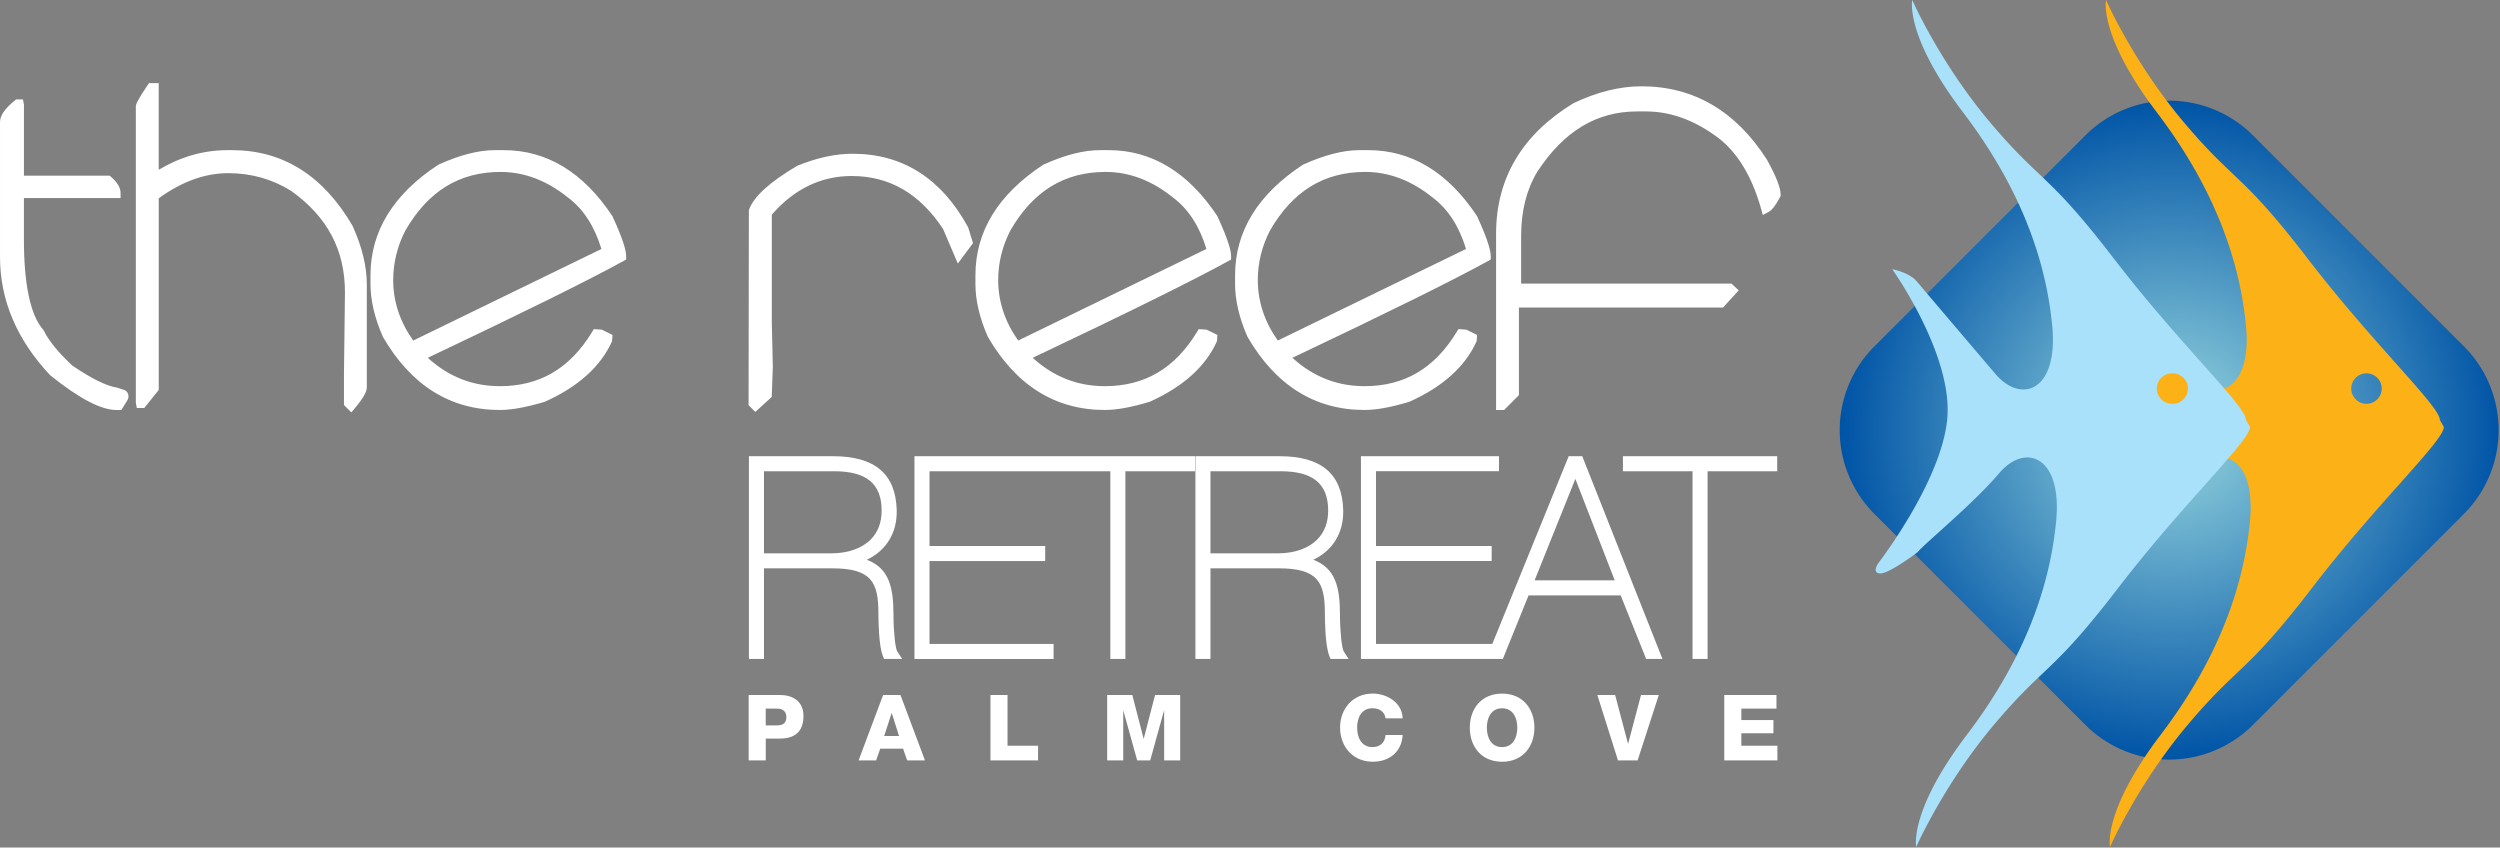 <svg viewBox="0 0 1000 339" xmlns="http://www.w3.org/2000/svg" xmlns:xlink="http://www.w3.org/1999/xlink"><rect x="0" y="0" width="1000" height="339" fill="#808080" stroke="none"/><radialGradient id="a" cx="0" cy="0" gradientTransform="matrix(1 0 0 -1 0 -.036)" gradientUnits="userSpaceOnUse" r="1"><stop offset="0" stop-color="#99d8df"/><stop offset="1" stop-color="#0054a6"/></radialGradient><path d="m-.26-.93-.64.64a.36.36 0 0 0 0 .51l.64.64a.36.36 0 0 0 .51 0l.64-.64a.36.36 0 0 0 0-.51l-.64-.64a.36.36 0 0 0 -.51 0z" fill="url(#a)" transform="matrix(131.664 0 0 131.664 868.324 176.659)"/><path d="m946.59 149.33a6.09 6.09 0 0 0 -6.09 6.1 6.09 6.09 0 1 0 12.18 0 6.09 6.09 0 0 0 -6.09-6.1m-117.72 75.9s27.08-35.07 27.7-60.31c.61-25.24-22.15-57.23-22.15-57.23s6.76 1.23 9.84 4.92 20.93 24.62 31.38 36.92c10.46 12.31 25.23 6.78 22.77-19.07-2.47-25.85-12.31-54.77-35.7-85.54-23.38-30.77-20.3-44.92-20.3-44.92s11.08 25.23 31.39 49.23c20.3 24 22.77 19.69 49.23 54.16 26.46 34.46 52.92 59.07 52.92 64.61l1.58 2.81c0 5.54-26.46 30.15-52.92 64.61s-28.92 30.16-49.23 54.16c-20.31 23.99-31.38 49.22-31.38 49.22s-3.08-14.16 20.3-44.93 33.23-59.69 35.69-85.53c2.46-25.85-12.31-31.39-22.77-19.08s-29.6 27.92-32.67 31.62c0 0-11.13 8.49-14.84 8.49s-.84-4.15-.84-4.15" fill="#fcb117"/><path d="m869.07 149.33a6.1 6.1 0 1 0 0 12.19 6.1 6.1 0 0 0 6.1-6.1 6.1 6.1 0 0 0 -6.1-6.1m-117.72 75.9s27.08-35.07 27.7-60.31-22.15-57.23-22.15-57.23 6.77 1.23 9.85 4.92 20.93 24.62 31.38 36.92c10.47 12.31 25.23 6.78 22.77-19.07s-12.31-54.77-35.7-85.54c-23.38-30.76-20.3-44.91-20.3-44.91s11.08 25.23 31.38 49.23 22.77 19.69 49.23 54.16c26.46 34.46 52.92 59.07 52.92 64.61l1.58 2.81c0 5.54-26.46 30.15-52.92 64.61s-28.92 30.16-49.23 54.16c-20.31 23.99-31.38 49.22-31.38 49.22s-3.08-14.16 20.3-44.93 33.23-59.69 35.69-85.53c2.47-25.85-12.31-31.39-22.77-19.08s-29.6 27.92-32.68 31.62c0 0-11.13 8.49-14.84 8.49s-.84-4.15-.84-4.15" fill="#aae1fa"/><path d="m600.84 277.44c8.26 0 12.92 6.05 12.92 13.63s-4.67 13.63-12.92 13.63c-8.26 0-12.92-6.05-12.92-13.63s4.66-13.63 12.92-13.63zm-46.61 9.89c-.37-2.64-2.43-4.03-5.29-4.03-4.4 0-6.09 3.88-6.09 7.76s1.69 7.77 6.09 7.77c3.2 0 5.03-1.83 5.29-4.84h6.83c-.37 6.75-5.33 10.7-11.96 10.7-7.93 0-13.07-6.04-13.07-13.63s5.14-13.63 13.07-13.63c5.65 0 11.78 3.59 11.96 9.89h-6.83zm-254.76-9.34h12.44c4.88 0 9.47 2.23 9.47 8.42 0 6.48-3.71 9.02-9.47 9.02h-5.61v8.72h-6.83zm53.77 0h6.94l9.8 26.16h-7.12l-1.62-4.69h-9.14l-1.65 4.69h-7.01l9.81-26.16zm301.8 26.16h-7.85l-8.26-26.16h7.12l5.14 19.45h.07l5.14-19.45h7.12zm34.65-26.16h20.89v5.46h-14.05v4.58h12.84v5.28h-12.84v4.99h14.42v5.86h-21.25v-26.16zm-293.51 0h6.83v20.3h12.22v5.86h-19.05zm46.68 0h10.06l4.51 17.44h.08l4.51-17.44h10.06v26.16h-6.42v-19.86h-.07l-5.51 19.86h-5.21l-5.51-19.86h-.07v19.86h-6.42v-26.16zm157.97 20.85c4.4 0 6.09-3.88 6.09-7.77 0-3.88-1.69-7.76-6.09-7.76s-6.09 3.89-6.09 7.76c0 3.89 1.69 7.77 6.09 7.77zm-247.16-4.43h5.95l-2.91-9.16h-.07zm-47.38-4.25h4.59c2.13 0 3.67-.88 3.67-3.27 0-2.45-1.58-3.44-3.67-3.44h-4.59zm137.84-101.66h-72.33v29.9h46.27v6.02h-46.27v33.15h49.63v6.02h-55.65v-81.1h112.22v6.01h-27.85v75.08h-6.02zm152.79 69.07 30.55-75.08h5.43l32.08 81.09h-6.52l-10.19-25.42h-36.85l-10.29 25.42h-1.11-55.65v-81.1h55.22v6.01h-49.2v29.9h46.27v6.02h-46.27v33.15h46.53zm-57.47 6.01h-7.25l-.48-1.21c-1.64-4.09-1.77-14.01-1.77-16.95 0-12.51-2.68-18.09-18.55-18.09h-27.22v36.24h-6.02v-81.09h33.57c16.84 0 25.2 7.09 25.55 21.68.19 8.98-4.18 16.03-11.95 19.75 8.74 3.3 10.65 10.75 10.65 21.84 0 6.66.72 13.6 1.53 14.85zm-178.59 0h-7.25l-.48-1.21c-1.64-4.09-1.77-14.01-1.77-16.95 0-12.51-2.68-18.09-18.55-18.09h-27.23v36.24h-6.02v-81.09h33.58c16.84 0 25.19 7.09 25.54 21.68.2 8.98-4.17 16.03-11.95 19.75 8.74 3.3 10.65 10.75 10.65 21.84 0 6.66.72 13.6 1.54 14.85zm322.17 0h-6.02v-75.08h-27.85v-6.01h61.72v6.01h-27.85zm-69.19-31.44h32.05l-15.75-40.59zm-308.26-10.81h27.01c6.59 0 12.16-1.97 15.71-5.55 2.93-2.95 4.39-6.91 4.35-11.77-.1-10.58-6.13-15.51-18.98-15.51h-28.09zm178.6 0h27.02c6.59 0 12.16-1.97 15.71-5.55 2.93-2.95 4.4-6.91 4.36-11.77-.11-10.58-6.15-15.51-19-15.51h-28.09zm-343.65-56.37-2.95-2.96v-12.23l.4-32.83c0-16.97-7.04-30.26-21.52-40.58-7.47-4.69-15.97-7.1-25.18-7.1-9.29 0-18.64 3.39-27.79 10.07v76.64l-5.77 7.22h-2.98l-.41-2.01v-118.46c0-.93.35-2.23 4.67-8.6l.6-.88h3.88v34.67c8.71-5.21 17.93-7.85 27.45-7.85h1.96c20.22 0 36.4 10.16 48.09 30.2 3.84 8.42 5.74 16.28 5.74 23.57v41.02c0 1.34-.57 3.39-4.79 8.43l-1.41 1.68zm161.59-.19-2.69-2.69.11-78.04c1.85-5.31 8.16-11.11 19.32-17.71 7.96-3.25 15.33-4.83 22.18-4.83 20.03 0 35.58 9.9 46.22 29.44l1.94 6.3-6.07 8.17-5.9-13.81c-9.35-14.16-21.38-21.2-36.6-21.2-12.25 0-22.98 5.2-31.91 15.45v43.21l.4 17.75-.43 11.96zm-253.57-.77h-1.94c-6.21 0-14.88-4.55-26.53-13.89-13.39-14.23-20.08-30.1-20.08-47.35v-53.92c0-2.6 1.87-5.34 5.88-8.62l.56-.45h2.73l.4 2.01v28.48h34.27l.56.48c2.53 2.15 3.82 4.34 3.82 6.49v2.01h-38.66v16.39c0 18.24 2.61 30.45 7.74 36.31l.3.45c1.96 4.02 5.81 8.71 11.45 13.94 7.65 5.17 13.72 8.16 17.82 8.72l2.21.75c1.58.33 2.29 1.5 2.29 2.67v.57l-.29.82zm553.13-.01h-3.25v-70.54c0-22.11 10.42-39.66 30.96-52.18 9.48-4.51 18.57-6.75 27.2-6.75 20.86 0 37.76 9.89 50.21 29.39 3.74 6.82 5.45 11.23 5.45 13.99v.5l-.23.44c-1.8 3.39-3.25 5.24-4.7 6l-2.2 1.15-.67-2.4c-3.82-13.69-10.06-23.6-18.54-29.45-8.86-6.35-18.13-9.57-27.57-9.57h-3.45c-16.27 0-29.34 7.88-39.95 24.09-4.3 7.07-6.49 15.72-6.49 25.66v19.11h84.13l2.9 2.71-6.26 6.87h-81.65v35.03l-5.9 5.93zm-55.9 0c-19.82 0-35.58-9.86-46.82-29.33-3.31-7.58-4.93-14.59-4.93-21.04v-3.54c0-17.53 9.13-32.4 27.13-44.19 8.62-3.92 16.15-5.83 22.66-5.83h3.52c17.26 0 31.9 8.89 43.5 26.44 4.91 10.74 5.46 14.33 5.46 16.12v1.19l-1.04.58c-13.71 7.55-40.05 20.59-78.31 38.73 8.22 7.53 17.91 11.35 28.83 11.35 16.01 0 28.11-7.15 36.99-21.85l.59-.97 3.17.21 4.3 2.12-.17 2.48c-4.51 10.11-13.56 18.26-26.89 24.24-7.47 2.25-13.27 3.29-17.98 3.29zm-345.85 0c-19.83 0-35.58-9.86-46.81-29.33-3.31-7.58-4.93-14.59-4.93-21.04v-3.54c0-17.53 9.13-32.4 27.13-44.19 8.62-3.92 16.15-5.83 22.66-5.83h3.51c17.26 0 31.9 8.89 43.5 26.44 4.92 10.73 5.47 14.32 5.47 16.12v1.19l-1.04.58c-13.71 7.55-40.05 20.59-78.31 38.73 8.22 7.53 17.9 11.35 28.83 11.35 16.01 0 28.11-7.15 37-21.85l.59-.97 3.17.21 4.3 2.12-.17 2.48c-4.51 10.11-13.56 18.26-26.9 24.24-7.36 2.22-13.32 3.29-17.98 3.29zm241.99 0c-19.83 0-35.58-9.86-46.82-29.33-3.31-7.57-4.93-14.58-4.93-21.04v-3.54c0-17.53 9.13-32.4 27.13-44.19 8.62-3.92 16.15-5.83 22.66-5.83h3.51c17.26 0 31.9 8.89 43.5 26.44 4.92 10.74 5.47 14.33 5.47 16.12v1.19l-1.04.58c-13.69 7.54-40.03 20.58-78.32 38.73 8.22 7.53 17.9 11.35 28.83 11.35 16.01 0 28.11-7.15 36.99-21.85l.59-.97 3.17.21 4.3 2.12-.17 2.48c-4.51 10.11-13.56 18.26-26.89 24.24-7.47 2.25-13.26 3.29-17.98 3.29zm104.19-95.22c-16.54 0-29.01 7.67-38.13 23.44-3.21 6.25-4.87 12.93-4.87 19.79 0 8.6 2.7 16.74 8.01 24.21l75.29-36.63c-2.76-9.09-7.24-15.99-13.33-20.54-8.44-6.83-17.49-10.27-26.97-10.27zm-345.85 0c-16.54 0-29.01 7.67-38.13 23.45-3.21 6.25-4.86 12.93-4.86 19.79 0 8.6 2.7 16.74 8.01 24.21l75.28-36.63c-2.75-9.08-7.23-15.99-13.33-20.54-8.44-6.83-17.5-10.27-26.98-10.27zm241.99 0c-16.54 0-29.01 7.67-38.12 23.44-3.21 6.25-4.86 12.93-4.86 19.79 0 8.6 2.69 16.74 8 24.21l75.29-36.63c-2.75-9.08-7.23-15.99-13.33-20.54-8.44-6.83-17.5-10.27-26.98-10.27z" fill="#fff"/></svg>